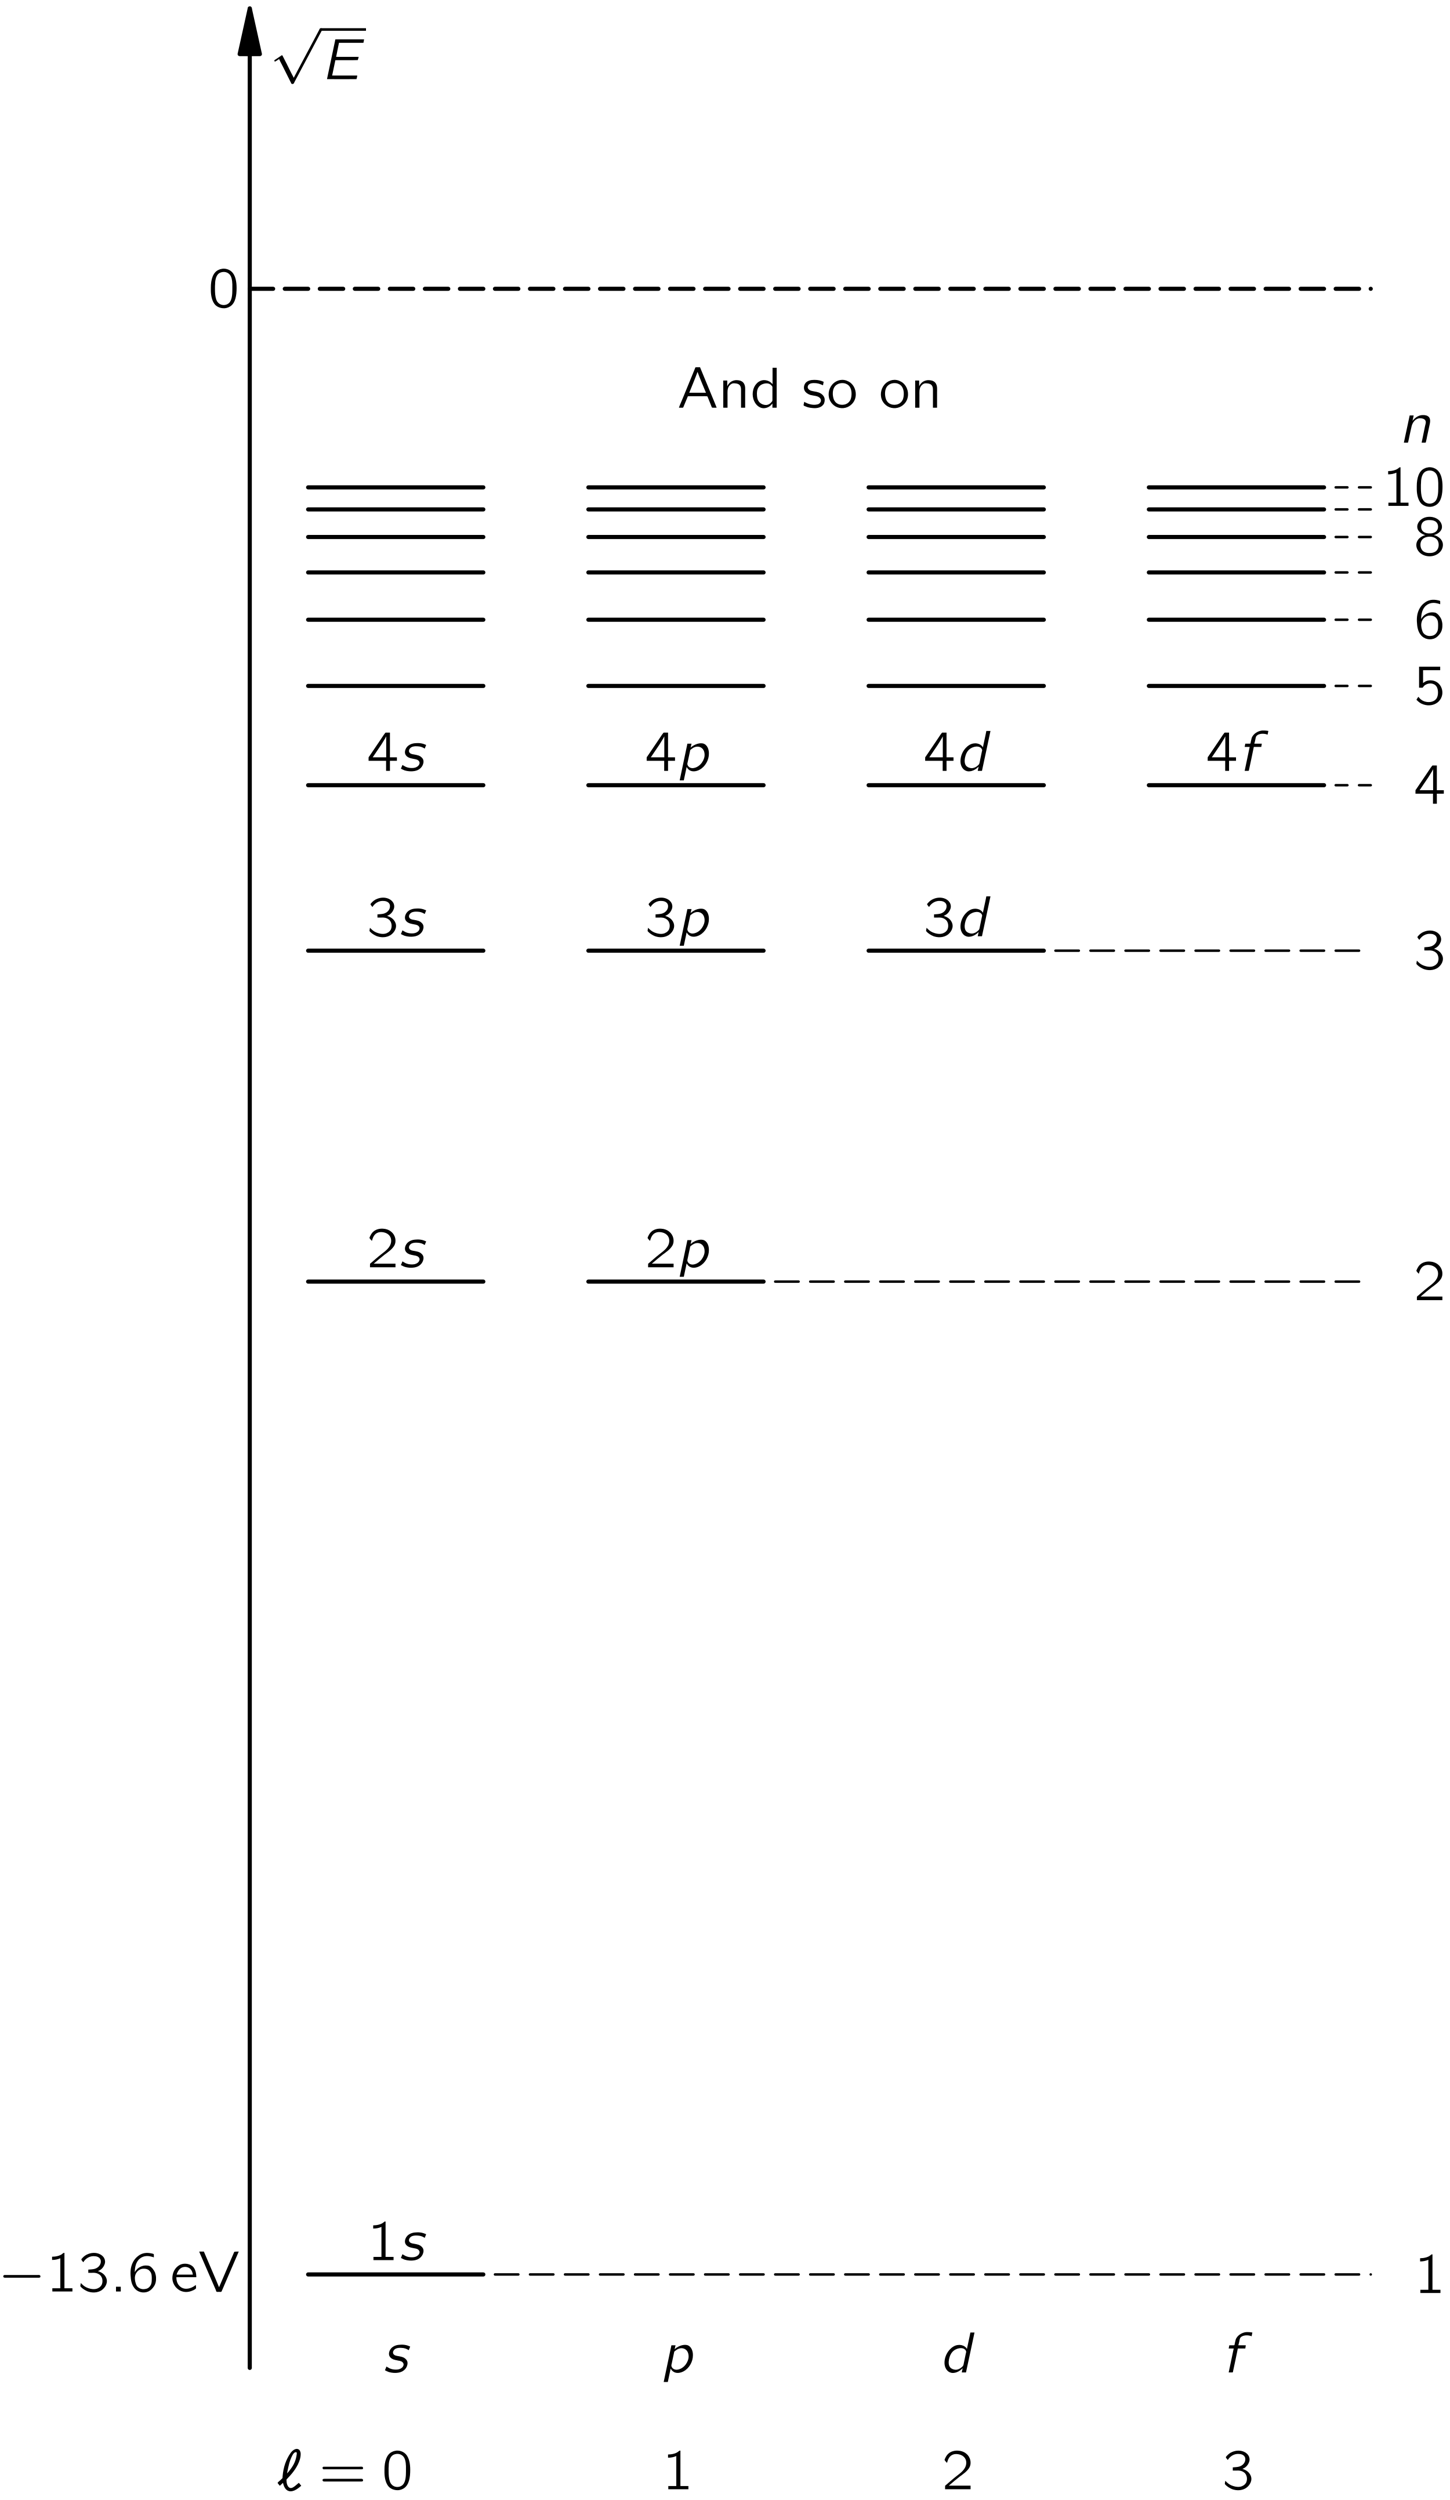 <?xml version="1.0" encoding="UTF-8"?>
<svg xmlns="http://www.w3.org/2000/svg" xmlns:xlink="http://www.w3.org/1999/xlink" width="304pt" height="524pt" viewBox="0 0 176 303" version="1.1">
<defs>
<g>
<symbol overflow="visible" id="glyph0-0">
<path style="stroke:none;" d=""/>
</symbol>
<symbol overflow="visible" id="glyph0-1">
<path style="stroke:none;" d="M 2.875 5.703 C 2.75 5.484 2.641 5.234 2.516 5.016 C 2.438 4.844 1.531 3.031 1.5 3 C 1.438 2.922 1.344 3.016 1.281 3.062 L 0.703 3.453 C 0.641 3.5 0.5 3.547 0.516 3.656 C 0.531 3.734 0.625 3.75 0.672 3.703 C 0.75 3.672 1.094 3.422 1.094 3.422 C 1.219 3.719 1.375 3.984 1.516 4.266 L 2.516 6.266 C 2.547 6.328 2.578 6.422 2.641 6.453 C 2.672 6.469 2.719 6.453 2.75 6.453 C 2.875 6.453 2.922 6.312 2.969 6.203 L 6.281 -0.031 C 6.328 -0.109 6.344 -0.188 6.297 -0.266 C 6.234 -0.328 6.125 -0.344 6.062 -0.281 C 6 -0.234 5.984 -0.156 5.953 -0.094 L 5.359 1.031 L 3.75 4.047 L 3.156 5.172 C 3.062 5.359 2.953 5.531 2.875 5.703 Z M 2.875 5.703 "/>
</symbol>
<symbol overflow="visible" id="glyph0-2">
<path style="stroke:none;" d="M 0.734 -2 C 0.594 -1.953 0.578 -1.734 0.719 -1.688 C 0.766 -1.672 0.812 -1.672 0.844 -1.672 L 4.781 -1.672 C 4.875 -1.672 5.016 -1.656 5.094 -1.719 C 5.172 -1.812 5.125 -1.969 5 -2 C 4.922 -2.016 4.828 -2 4.734 -2 L 0.859 -2 C 0.828 -2 0.781 -2 0.734 -2 Z M 0.734 -2 "/>
</symbol>
<symbol overflow="visible" id="glyph1-0">
<path style="stroke:none;" d=""/>
</symbol>
<symbol overflow="visible" id="glyph1-1">
<path style="stroke:none;" d="M 1.75 -4.828 L 0.734 0 C 1.922 0 3.156 0.016 4.312 0 C 4.359 -0.125 4.391 -0.281 4.406 -0.438 L 1.359 -0.438 L 1.75 -2.297 C 2.641 -2.312 3.609 -2.281 4.469 -2.312 C 4.516 -2.422 4.547 -2.578 4.578 -2.703 L 1.844 -2.703 C 1.953 -3.281 2.078 -3.844 2.188 -4.406 L 5.156 -4.406 L 5.234 -4.828 L 1.75 -4.828 Z M 1.75 -4.828 "/>
</symbol>
<symbol overflow="visible" id="glyph1-2">
<path style="stroke:none;" d="M 0.781 -0.578 L 0.781 0 L 1.359 0 L 1.359 -0.578 L 0.781 -0.578 Z M 0.781 -0.578 "/>
</symbol>
<symbol overflow="visible" id="glyph1-3">
<path style="stroke:none;" d="M 0.266 -0.422 L 0.266 -0.422 L 0.656 -0.781 C 0.672 -0.641 0.734 -0.484 0.781 -0.359 C 0.875 -0.156 0.984 0.016 1.156 0.125 C 1.75 0.516 2.516 -0.109 2.859 -0.422 L 2.859 -0.438 L 2.578 -0.781 C 2.516 -0.734 2.453 -0.688 2.391 -0.625 C 2.328 -0.578 2.172 -0.438 2.109 -0.391 C 1.922 -0.25 1.688 -0.062 1.438 -0.188 C 1.188 -0.328 1.078 -0.734 1.078 -1.047 C 1.078 -1.188 1.062 -1.172 1.156 -1.266 L 1.297 -1.422 C 1.875 -2.016 2.453 -2.781 2.703 -3.625 C 2.766 -3.859 2.812 -4.109 2.797 -4.359 C 2.781 -4.531 2.703 -4.75 2.562 -4.828 C 2.172 -5.062 1.734 -4.641 1.547 -4.359 C 1.031 -3.609 0.703 -2.703 0.609 -1.609 C 0.594 -1.531 0.609 -1.453 0.594 -1.375 C 0.578 -1.312 0.516 -1.281 0.469 -1.234 C 0.359 -1.125 0.266 -1.031 0.141 -0.938 C 0.125 -0.906 0 -0.812 0 -0.781 C 0 -0.75 0.047 -0.703 0.062 -0.672 L 0.266 -0.422 Z M 1.141 -1.922 C 1.156 -2 1.172 -2.078 1.188 -2.156 C 1.328 -2.828 1.438 -3.406 1.734 -4 C 1.812 -4.156 1.906 -4.344 2.062 -4.453 C 2.109 -4.484 2.203 -4.516 2.266 -4.5 C 2.328 -4.469 2.328 -4.375 2.328 -4.312 C 2.234 -3.484 1.953 -2.922 1.5 -2.344 C 1.453 -2.266 1.203 -1.969 1.141 -1.922 Z M 1.141 -1.922 "/>
</symbol>
<symbol overflow="visible" id="glyph1-4">
<path style="stroke:none;" d="M 0.453 -0.719 L 0.266 -0.266 C 0.406 -0.188 0.547 -0.125 0.703 -0.062 C 1.188 0.094 1.859 0.109 2.297 -0.094 C 2.625 -0.25 2.875 -0.516 2.969 -0.875 C 3.016 -1.016 3.016 -1.172 2.984 -1.312 C 2.938 -1.438 2.875 -1.547 2.781 -1.625 C 2.547 -1.875 2.203 -1.922 1.875 -1.984 C 1.672 -2.016 1.422 -2.047 1.297 -2.234 C 1.156 -2.453 1.312 -2.719 1.5 -2.844 C 1.672 -2.969 1.969 -3 2.234 -2.984 C 2.641 -2.969 2.844 -2.891 3.156 -2.703 L 3.328 -3.141 C 2.953 -3.312 2.594 -3.406 2.062 -3.359 C 1.672 -3.344 1.344 -3.219 1.094 -3 C 0.812 -2.734 0.625 -2.25 0.859 -1.906 C 1.094 -1.562 1.516 -1.516 1.891 -1.438 C 2.094 -1.406 2.344 -1.359 2.469 -1.156 C 2.625 -0.938 2.453 -0.641 2.25 -0.516 C 2.078 -0.391 1.859 -0.344 1.594 -0.344 C 1.328 -0.344 1.062 -0.391 0.828 -0.5 C 0.688 -0.562 0.453 -0.719 0.453 -0.719 Z M 0.453 -0.719 "/>
</symbol>
<symbol overflow="visible" id="glyph1-5">
<path style="stroke:none;" d="M 1.672 -2.812 L 1.781 -3.297 L 1.281 -3.297 L 0.344 1.156 L 0.844 1.156 L 1.188 -0.469 C 1.266 -0.344 1.344 -0.234 1.438 -0.156 C 1.812 0.172 2.375 0.078 2.766 -0.141 C 3.453 -0.516 3.891 -1.312 3.891 -2.078 C 3.906 -2.578 3.703 -3.203 3.156 -3.328 C 2.578 -3.438 1.938 -3.078 1.672 -2.812 Z M 2.906 -2.844 C 3.297 -2.641 3.406 -2.172 3.359 -1.766 C 3.25 -1.062 2.656 -0.375 1.922 -0.328 C 1.672 -0.328 1.438 -0.438 1.328 -0.656 C 1.297 -0.703 1.281 -0.766 1.281 -0.812 C 1.266 -0.891 1.297 -0.969 1.312 -1.047 C 1.359 -1.297 1.609 -2.453 1.625 -2.516 C 1.672 -2.578 1.75 -2.641 1.812 -2.672 C 2.094 -2.906 2.516 -3.047 2.906 -2.844 Z M 2.906 -2.844 "/>
</symbol>
<symbol overflow="visible" id="glyph1-6">
<path style="stroke:none;" d="M 3.766 -4.844 L 3.656 -4.297 L 3.344 -2.844 L 3.344 -2.844 C 3.297 -2.969 3.172 -3.078 3.062 -3.156 C 2.828 -3.312 2.516 -3.375 2.234 -3.328 C 1.828 -3.281 1.484 -3.016 1.266 -2.781 C 0.844 -2.328 0.609 -1.719 0.625 -1.109 C 0.641 -0.578 0.938 0 1.578 0.062 C 2.125 0.078 2.547 -0.234 2.828 -0.516 L 2.719 0 L 3.094 0 C 3.141 0 3.219 0.016 3.234 -0.016 C 3.25 -0.062 3.266 -0.109 3.266 -0.156 C 3.297 -0.25 4.25 -4.781 4.266 -4.844 L 3.766 -4.844 Z M 3.156 -2.734 C 3.188 -2.688 3.234 -2.625 3.25 -2.547 C 3.266 -2.484 3.234 -2.391 3.219 -2.328 C 3.172 -2.125 2.938 -0.984 2.938 -0.969 C 2.906 -0.812 2.844 -0.75 2.719 -0.641 C 2.531 -0.469 2.312 -0.359 2.062 -0.328 C 1.766 -0.312 1.516 -0.422 1.359 -0.562 C 1.094 -0.828 1.109 -1.25 1.172 -1.594 C 1.25 -1.969 1.406 -2.359 1.703 -2.609 C 1.828 -2.719 1.969 -2.797 2.125 -2.859 C 2.484 -2.984 2.906 -3.016 3.156 -2.734 Z M 2.828 -0.516 C 2.828 -0.516 2.844 -0.516 2.844 -0.516 C 2.844 -0.516 2.828 -0.5 2.828 -0.516 Z M 2.828 -0.516 "/>
</symbol>
<symbol overflow="visible" id="glyph1-7">
<path style="stroke:none;" d="M 0.906 -3.297 L 0.828 -2.906 L 1.438 -2.906 L 0.828 0 L 1.188 0 C 1.266 0 1.344 0.016 1.344 -0.078 C 1.359 -0.125 1.938 -2.859 1.938 -2.906 L 2.844 -2.906 L 2.906 -3.297 L 2 -3.297 C 2.062 -3.484 2.094 -3.688 2.141 -3.891 C 2.156 -3.984 2.172 -4.078 2.219 -4.172 C 2.391 -4.469 2.906 -4.562 3.359 -4.469 C 3.438 -4.453 3.531 -4.422 3.609 -4.391 L 3.703 -4.844 C 3.438 -4.891 3.156 -4.906 2.906 -4.891 C 2.359 -4.812 1.875 -4.469 1.688 -4.016 C 1.641 -3.875 1.578 -3.531 1.547 -3.406 C 1.547 -3.344 1.531 -3.297 1.453 -3.297 L 0.906 -3.297 Z M 0.906 -3.297 "/>
</symbol>
<symbol overflow="visible" id="glyph1-8">
<path style="stroke:none;" d="M 1.625 -2.625 L 1.625 -2.625 C 1.672 -2.844 1.719 -3.062 1.766 -3.297 L 1.281 -3.297 L 0.578 0 L 0.938 0 C 1.016 0 1.094 0.016 1.094 -0.062 C 1.109 -0.125 1.219 -0.578 1.25 -0.781 C 1.297 -1 1.484 -1.875 1.531 -2.047 C 1.609 -2.312 1.75 -2.562 1.953 -2.734 C 2.094 -2.844 2.266 -2.938 2.438 -2.953 C 2.766 -2.969 3.062 -2.906 3.188 -2.688 C 3.297 -2.484 3.203 -2.25 3.156 -2.047 L 2.734 0 L 3.094 0 C 3.172 0 3.25 0.016 3.25 -0.078 C 3.297 -0.219 3.391 -0.734 3.391 -0.734 L 3.703 -2.188 C 3.766 -2.453 3.812 -2.766 3.672 -3.031 C 3.484 -3.328 3.078 -3.375 2.672 -3.328 C 2.391 -3.281 2.125 -3.141 1.922 -2.953 C 1.812 -2.859 1.703 -2.75 1.625 -2.625 Z M 1.625 -2.625 "/>
</symbol>
<symbol overflow="visible" id="glyph2-0">
<path style="stroke:none;" d=""/>
</symbol>
<symbol overflow="visible" id="glyph2-1">
<path style="stroke:none;" d="M 1.828 -4.688 C 1.672 -4.656 1.5 -4.641 1.359 -4.562 C 0.625 -4.281 0.375 -3.344 0.375 -2.406 C 0.375 -2.266 0.375 -2.125 0.375 -1.969 C 0.391 -1.328 0.547 -0.688 0.906 -0.297 C 1.219 0.016 1.672 0.141 2.094 0.109 C 2.359 0.078 2.578 -0.016 2.766 -0.141 C 3.359 -0.562 3.5 -1.422 3.5 -2.359 C 3.5 -3.125 3.359 -3.812 2.984 -4.234 C 2.703 -4.547 2.266 -4.719 1.828 -4.688 Z M 2.422 -4.172 C 2.5 -4.125 2.562 -4.078 2.625 -4.016 C 2.891 -3.766 2.969 -3.266 2.984 -2.797 C 2.984 -2.703 2.984 -2.609 2.984 -2.516 L 2.984 -2.156 C 2.984 -1.562 2.938 -0.984 2.672 -0.625 C 2.328 -0.172 1.578 -0.156 1.219 -0.609 C 1.125 -0.703 1.078 -0.828 1.031 -0.938 C 0.906 -1.297 0.875 -1.734 0.875 -2.188 L 0.875 -2.547 C 0.875 -2.641 0.891 -2.719 0.891 -2.812 C 0.891 -3.359 1.031 -3.906 1.391 -4.141 C 1.672 -4.312 2.094 -4.359 2.422 -4.172 Z M 2.422 -4.172 "/>
</symbol>
<symbol overflow="visible" id="glyph2-2">
<path style="stroke:none;" d="M 0.781 -4.219 L 0.781 -3.828 C 1.125 -3.828 1.469 -3.891 1.781 -4.031 L 1.781 -0.391 L 0.812 -0.391 L 0.812 0 L 3.25 0 L 3.25 -0.391 L 2.281 -0.391 L 2.281 -4.688 C 2.25 -4.688 2.188 -4.688 2.156 -4.672 C 2.109 -4.656 2.062 -4.594 2.016 -4.562 C 1.734 -4.328 1.219 -4.219 0.781 -4.219 Z M 0.781 -4.219 "/>
</symbol>
<symbol overflow="visible" id="glyph2-3">
<path style="stroke:none;" d="M 0.688 -3.547 L 0.688 -3.547 C 0.969 -4.031 1.516 -4.344 2.078 -4.281 C 2.484 -4.266 2.875 -4.031 2.812 -3.547 C 2.766 -3.156 2.453 -2.859 2.078 -2.75 C 1.875 -2.688 1.516 -2.672 1.297 -2.656 L 1.297 -2.266 L 1.75 -2.266 C 1.844 -2.266 1.938 -2.281 2.047 -2.266 C 2.297 -2.25 2.547 -2.156 2.734 -1.984 C 3.047 -1.688 3.094 -1.156 2.906 -0.781 C 2.812 -0.641 2.703 -0.516 2.547 -0.438 C 2.188 -0.219 1.734 -0.266 1.344 -0.391 C 1.078 -0.469 0.828 -0.609 0.625 -0.797 C 0.531 -0.875 0.469 -0.953 0.391 -1.031 C 0.375 -0.953 0.359 -0.859 0.344 -0.781 C 0.328 -0.672 0.312 -0.641 0.391 -0.562 L 0.516 -0.438 C 0.719 -0.266 0.953 -0.125 1.203 -0.016 C 1.75 0.188 2.391 0.172 2.891 -0.141 C 3.375 -0.469 3.734 -1.094 3.453 -1.688 C 3.266 -2.094 2.922 -2.328 2.469 -2.469 C 2.734 -2.594 2.922 -2.703 3.094 -2.953 C 3.234 -3.156 3.391 -3.469 3.312 -3.797 C 3.25 -4.141 2.969 -4.406 2.656 -4.547 C 2.203 -4.75 1.656 -4.719 1.203 -4.516 C 0.969 -4.422 0.766 -4.266 0.594 -4.078 C 0.562 -4.062 0.453 -3.922 0.453 -3.875 C 0.453 -3.844 0.625 -3.609 0.688 -3.547 Z M 0.688 -3.547 "/>
</symbol>
<symbol overflow="visible" id="glyph2-4">
<path style="stroke:none;" d="M 0.906 -2.328 L 0.906 -2.328 C 0.906 -2.922 1.031 -3.609 1.531 -4 C 1.859 -4.266 2.328 -4.391 2.906 -4.234 C 3.016 -4.219 3.109 -4.172 3.219 -4.141 L 3.219 -4.422 C 3.219 -4.453 3.219 -4.516 3.203 -4.531 C 3.156 -4.594 2.734 -4.656 2.734 -4.656 C 2.109 -4.75 1.641 -4.578 1.281 -4.281 C 0.828 -3.938 0.547 -3.406 0.438 -2.844 C 0.391 -2.578 0.375 -2.297 0.391 -2.016 C 0.422 -1.375 0.516 -0.859 0.844 -0.438 C 1.234 0.094 1.984 0.266 2.578 -0.016 C 2.844 -0.141 3.062 -0.375 3.219 -0.609 C 3.453 -0.938 3.5 -1.328 3.484 -1.719 C 3.469 -1.922 3.422 -2.125 3.359 -2.312 C 3.219 -2.609 2.969 -2.953 2.688 -3.094 C 2.547 -3.141 2.406 -3.156 2.25 -3.156 C 1.875 -3.156 1.516 -3 1.219 -2.75 C 1.125 -2.656 0.953 -2.453 0.906 -2.328 Z M 1.984 -2.766 C 2.219 -2.766 2.453 -2.734 2.641 -2.562 C 2.703 -2.516 2.734 -2.453 2.781 -2.406 C 2.969 -2.156 2.969 -1.844 2.969 -1.547 C 2.969 -1.078 2.922 -0.797 2.656 -0.531 C 2.453 -0.328 2.188 -0.281 1.906 -0.281 C 1.609 -0.297 1.328 -0.438 1.156 -0.672 C 1.062 -0.828 1.016 -1 0.969 -1.172 C 0.922 -1.406 0.891 -1.656 0.938 -1.875 C 1.031 -2.375 1.469 -2.781 1.984 -2.766 Z M 1.984 -2.766 "/>
</symbol>
<symbol overflow="visible" id="glyph2-5">
<path style="stroke:none;" d="M 3.141 -0.797 C 3.094 -0.766 3.047 -0.719 3 -0.688 C 2.594 -0.391 1.875 -0.141 1.328 -0.531 C 0.984 -0.781 0.781 -1.156 0.781 -1.734 L 3.203 -1.734 C 3.203 -2.25 3.078 -2.734 2.781 -3.031 C 2.438 -3.344 1.906 -3.438 1.469 -3.328 C 1.281 -3.281 1.109 -3.188 0.953 -3.062 C 0.516 -2.719 0.297 -2.172 0.297 -1.609 C 0.312 -0.828 0.891 -0.109 1.672 0.031 C 2.062 0.109 2.484 0.016 2.844 -0.156 C 2.906 -0.188 3.141 -0.312 3.156 -0.375 C 3.188 -0.406 3.156 -0.703 3.141 -0.797 Z M 2.781 -2.047 L 0.812 -2.047 C 0.906 -2.359 1.062 -2.656 1.344 -2.844 C 1.688 -3.062 2.203 -3.031 2.5 -2.719 C 2.672 -2.531 2.75 -2.297 2.781 -2.047 Z M 2.781 -2.047 "/>
</symbol>
<symbol overflow="visible" id="glyph2-6">
<path style="stroke:none;" d="M 0.109 -4.844 C 0.156 -4.703 0.219 -4.562 0.281 -4.422 L 2.094 -0.25 L 2.172 -0.047 C 2.188 -0.016 2.188 0.016 2.219 0.031 C 2.266 0.062 2.328 0.047 2.375 0.047 L 2.625 0.047 C 2.672 0.047 2.719 0.062 2.766 0.047 C 2.797 0.047 2.812 0 2.828 -0.031 C 2.859 -0.094 2.891 -0.172 2.922 -0.234 C 3.047 -0.531 4.875 -4.781 4.906 -4.844 C 4.719 -4.844 4.531 -4.844 4.391 -4.828 L 4.328 -4.734 L 2.516 -0.516 L 2.031 -1.672 L 0.672 -4.844 L 0.109 -4.844 Z M 0.109 -4.844 "/>
</symbol>
<symbol overflow="visible" id="glyph2-7">
<path style="stroke:none;" d="M 0.438 -2.672 C 0.375 -2.578 0.438 -2.453 0.531 -2.422 C 0.578 -2.406 0.625 -2.422 0.672 -2.422 L 5.125 -2.422 C 5.188 -2.422 5.234 -2.422 5.297 -2.453 C 5.375 -2.547 5.328 -2.719 5.203 -2.734 C 5.094 -2.75 4.984 -2.734 4.891 -2.734 L 0.672 -2.734 C 0.562 -2.734 0.5 -2.75 0.438 -2.672 Z M 0.438 -1.188 C 0.375 -1.094 0.438 -0.969 0.531 -0.953 C 0.578 -0.938 0.625 -0.938 0.672 -0.938 L 5.125 -0.938 C 5.188 -0.938 5.234 -0.938 5.297 -0.984 C 5.375 -1.078 5.328 -1.234 5.203 -1.266 C 5.094 -1.281 4.984 -1.266 4.891 -1.266 L 0.656 -1.266 C 0.562 -1.266 0.484 -1.266 0.438 -1.188 Z M 0.438 -1.188 "/>
</symbol>
<symbol overflow="visible" id="glyph2-8">
<path style="stroke:none;" d="M 0.625 -3.203 C 0.734 -3.609 0.906 -4.047 1.344 -4.203 C 1.5 -4.266 1.672 -4.281 1.859 -4.266 C 2.219 -4.234 2.578 -4.094 2.797 -3.781 C 2.938 -3.578 2.984 -3.328 2.953 -3.078 C 2.875 -2.406 2.281 -1.984 1.797 -1.609 C 1.406 -1.312 0.594 -0.594 0.594 -0.594 L 0.453 -0.484 C 0.391 -0.406 0.391 -0.422 0.391 -0.266 L 0.391 0 L 3.484 0 L 3.484 -0.438 L 0.844 -0.438 C 1.109 -0.672 1.906 -1.344 2.141 -1.516 C 2.578 -1.844 3.062 -2.156 3.344 -2.641 C 3.641 -3.203 3.453 -3.922 2.969 -4.312 C 2.438 -4.766 1.469 -4.828 0.875 -4.391 C 0.656 -4.234 0.5 -3.984 0.391 -3.734 C 0.375 -3.672 0.328 -3.609 0.328 -3.547 C 0.344 -3.516 0.391 -3.484 0.406 -3.438 C 0.469 -3.359 0.547 -3.266 0.625 -3.203 Z M 0.625 -3.203 "/>
</symbol>
<symbol overflow="visible" id="glyph2-9">
<path style="stroke:none;" d="M 0.219 -1.219 L 2.344 -1.219 L 2.344 0 L 2.812 0 L 2.812 -1.219 L 3.656 -1.219 L 3.656 -1.641 L 2.812 -1.641 L 2.812 -4.641 L 2.422 -4.641 C 2.375 -4.641 2.297 -4.656 2.266 -4.625 C 2.203 -4.578 2.109 -4.406 2.078 -4.391 L 1.672 -3.781 C 1.516 -3.547 0.375 -1.875 0.297 -1.75 C 0.219 -1.672 0.219 -1.641 0.219 -1.5 L 0.219 -1.219 Z M 2.359 -4.188 L 2.359 -1.641 L 0.719 -1.641 L 1.766 -3.188 C 1.953 -3.516 2.188 -3.828 2.359 -4.188 Z M 2.359 -4.188 "/>
</symbol>
<symbol overflow="visible" id="glyph2-10">
<path style="stroke:none;" d="M 0.656 -4.578 L 0.656 -2.031 L 0.953 -2.031 C 1 -2.031 1.047 -2.016 1.094 -2.047 C 1.125 -2.062 1.156 -2.109 1.172 -2.141 C 1.219 -2.203 1.266 -2.266 1.328 -2.312 C 1.625 -2.547 2.094 -2.625 2.453 -2.453 C 2.844 -2.281 2.953 -1.828 2.953 -1.438 C 2.953 -1.188 2.906 -0.938 2.781 -0.734 C 2.5 -0.312 1.922 -0.219 1.453 -0.328 C 1.062 -0.422 0.781 -0.641 0.578 -0.922 L 0.562 -0.922 C 0.547 -0.891 0.344 -0.609 0.344 -0.578 C 0.344 -0.547 0.375 -0.531 0.391 -0.516 C 0.625 -0.281 0.844 -0.109 1.188 0 C 1.828 0.219 2.578 0.109 3.062 -0.391 C 3.281 -0.625 3.422 -0.906 3.469 -1.219 C 3.594 -2.094 2.953 -3.016 1.875 -2.922 C 1.562 -2.891 1.359 -2.766 1.141 -2.594 L 1.141 -4.156 L 3.219 -4.156 L 3.219 -4.578 L 0.656 -4.578 Z M 0.656 -4.578 "/>
</symbol>
<symbol overflow="visible" id="glyph2-11">
<path style="stroke:none;" d="M 1.422 -2.469 L 1.422 -2.469 C 0.953 -2.344 0.516 -2.031 0.375 -1.594 C 0.219 -1.141 0.406 -0.656 0.734 -0.344 C 1.078 -0.016 1.547 0.125 2 0.109 C 2.625 0.094 3.281 -0.281 3.484 -0.891 C 3.547 -1.094 3.578 -1.312 3.516 -1.547 C 3.375 -2.031 2.938 -2.344 2.453 -2.469 C 2.516 -2.5 2.594 -2.516 2.656 -2.531 C 2.922 -2.641 3.172 -2.812 3.312 -3.047 C 3.594 -3.484 3.359 -4.047 2.984 -4.344 C 2.578 -4.656 2.016 -4.75 1.516 -4.641 C 1.094 -4.547 0.688 -4.266 0.516 -3.859 C 0.453 -3.734 0.422 -3.562 0.438 -3.406 C 0.469 -3.031 0.75 -2.766 1.078 -2.594 C 1.172 -2.547 1.297 -2.484 1.422 -2.469 Z M 2.094 -4.281 C 2.328 -4.266 2.594 -4.203 2.766 -4.016 C 3.031 -3.734 3.031 -3.219 2.75 -2.938 C 2.578 -2.766 2.328 -2.688 2.109 -2.672 C 1.766 -2.641 1.359 -2.688 1.109 -2.938 C 0.828 -3.219 0.844 -3.781 1.141 -4.062 C 1.375 -4.266 1.719 -4.312 2.094 -4.281 Z M 1.812 -2.266 C 2.188 -2.297 2.609 -2.203 2.859 -1.891 C 3.109 -1.547 3.109 -0.922 2.781 -0.578 C 2.609 -0.406 2.359 -0.312 2.109 -0.297 C 1.75 -0.266 1.344 -0.312 1.078 -0.578 C 0.766 -0.906 0.703 -1.594 1.078 -1.969 C 1.266 -2.156 1.547 -2.25 1.812 -2.266 Z M 1.812 -2.266 "/>
</symbol>
<symbol overflow="visible" id="glyph2-12">
<path style="stroke:none;" d="M 0.219 0 L 0.578 0 C 0.625 0 0.688 0.016 0.719 -0.016 C 0.75 -0.031 0.75 -0.062 0.766 -0.094 C 0.875 -0.344 1.219 -1.203 1.266 -1.297 C 1.281 -1.359 1.297 -1.391 1.375 -1.391 L 3.047 -1.391 C 3.234 -1.391 3.422 -1.406 3.609 -1.391 C 3.688 -1.391 3.703 -1.297 3.734 -1.234 C 3.812 -1.031 4.188 -0.125 4.203 -0.062 C 4.234 0.016 4.297 0 4.406 0 L 4.797 0 C 4.625 -0.453 4.438 -0.891 4.25 -1.344 L 2.812 -4.828 C 2.797 -4.859 2.797 -4.906 2.766 -4.906 C 2.719 -4.906 2.672 -4.906 2.625 -4.906 L 2.375 -4.906 C 2.328 -4.906 2.266 -4.922 2.234 -4.891 C 2.203 -4.875 2.188 -4.844 2.188 -4.812 L 0.766 -1.344 L 0.406 -0.484 C 0.344 -0.328 0.266 -0.172 0.219 0 Z M 2.484 -4.328 C 2.797 -3.469 3.156 -2.641 3.5 -1.812 L 1.469 -1.812 C 1.797 -2.641 2.156 -3.469 2.469 -4.328 L 2.484 -4.328 Z M 2.484 -4.328 "/>
</symbol>
<symbol overflow="visible" id="glyph2-13">
<path style="stroke:none;" d="M 1.078 -2.625 L 1.062 -2.625 L 1.062 -3.297 L 0.578 -3.297 L 0.578 0 L 1.094 0 L 1.094 -1.531 C 1.094 -1.875 1.062 -2.203 1.219 -2.516 C 1.297 -2.672 1.422 -2.812 1.609 -2.906 C 1.734 -2.969 1.875 -2.969 2.016 -2.953 C 2.25 -2.938 2.484 -2.875 2.609 -2.688 C 2.719 -2.531 2.734 -2.344 2.734 -2.156 L 2.734 0 L 3.234 0 L 3.234 -1.875 C 3.234 -2.219 3.281 -2.609 3.094 -2.922 C 2.953 -3.172 2.688 -3.297 2.406 -3.328 C 2.078 -3.375 1.766 -3.312 1.484 -3.125 C 1.328 -3.016 1.141 -2.797 1.078 -2.625 Z M 1.078 -2.625 "/>
</symbol>
<symbol overflow="visible" id="glyph2-14">
<path style="stroke:none;" d="M 2.734 -4.844 L 2.734 -2.844 L 2.734 -2.844 C 2.703 -2.906 2.656 -2.938 2.609 -2.984 C 2.328 -3.281 1.734 -3.469 1.25 -3.25 C 1.078 -3.172 0.938 -3.078 0.812 -2.938 C 0.281 -2.391 0.188 -1.484 0.5 -0.812 C 0.688 -0.375 1.094 0.031 1.594 0.062 C 1.984 0.078 2.312 -0.094 2.516 -0.281 C 2.594 -0.359 2.656 -0.438 2.719 -0.516 L 2.719 0 L 3.234 0 L 3.234 -4.844 L 2.734 -4.844 Z M 1.938 -2.953 C 2.172 -2.969 2.406 -2.906 2.578 -2.719 C 2.625 -2.688 2.672 -2.625 2.703 -2.562 C 2.734 -2.5 2.719 -2.422 2.719 -2.344 L 2.719 -0.969 C 2.719 -0.797 2.703 -0.797 2.594 -0.672 C 2.453 -0.484 2.25 -0.359 2 -0.328 C 1.641 -0.312 1.25 -0.469 1.047 -0.781 C 0.906 -0.984 0.859 -1.234 0.844 -1.484 C 0.812 -1.812 0.844 -2.188 1.031 -2.469 C 1.234 -2.781 1.578 -2.922 1.938 -2.953 Z M 1.938 -2.953 "/>
</symbol>
<symbol overflow="visible" id="glyph2-15">
<path style="stroke:none;" d="M 0.297 -0.719 C 0.281 -0.625 0.266 -0.516 0.234 -0.406 C 0.234 -0.375 0.203 -0.312 0.234 -0.281 C 0.25 -0.234 0.328 -0.203 0.375 -0.188 C 0.688 -0.047 0.953 0.016 1.359 0.047 C 1.859 0.094 2.453 -0.016 2.703 -0.516 C 2.75 -0.641 2.781 -0.781 2.781 -0.922 C 2.781 -1.016 2.781 -1.109 2.75 -1.188 C 2.641 -1.516 2.359 -1.734 2.062 -1.844 C 1.891 -1.906 1.719 -1.938 1.547 -1.969 C 1.297 -2.016 0.984 -2.047 0.812 -2.266 C 0.672 -2.422 0.703 -2.641 0.844 -2.797 C 1.016 -2.969 1.281 -3 1.609 -2.984 C 1.906 -2.969 2.156 -2.906 2.391 -2.797 C 2.453 -2.781 2.516 -2.734 2.578 -2.719 L 2.656 -3.141 C 2.312 -3.297 2 -3.375 1.516 -3.375 C 1.094 -3.375 0.734 -3.281 0.5 -3.047 C 0.266 -2.797 0.188 -2.391 0.344 -2.078 C 0.484 -1.812 0.766 -1.641 1.047 -1.547 C 1.453 -1.438 1.984 -1.453 2.219 -1.156 C 2.375 -0.984 2.359 -0.719 2.188 -0.562 C 2.109 -0.469 1.984 -0.406 1.859 -0.391 C 1.328 -0.266 0.75 -0.469 0.422 -0.641 C 0.375 -0.672 0.328 -0.703 0.297 -0.719 Z M 0.297 -0.719 "/>
</symbol>
<symbol overflow="visible" id="glyph2-16">
<path style="stroke:none;" d="M 0.703 -2.781 C 0.25 -2.234 0.141 -1.422 0.5 -0.781 C 0.781 -0.281 1.359 0.125 2.109 0.047 C 2.75 -0.016 3.281 -0.484 3.469 -1 C 3.734 -1.703 3.531 -2.531 2.953 -3.016 C 2.797 -3.141 2.625 -3.219 2.438 -3.297 C 1.719 -3.531 1.062 -3.219 0.703 -2.781 Z M 2.25 -2.953 C 2.359 -2.922 2.453 -2.875 2.547 -2.828 C 2.984 -2.578 3.094 -2.016 3.062 -1.547 C 3.047 -1.219 2.969 -0.906 2.734 -0.672 C 2.344 -0.25 1.531 -0.234 1.125 -0.672 C 0.906 -0.906 0.828 -1.219 0.797 -1.547 C 0.766 -2 0.859 -2.391 1.094 -2.641 C 1.359 -2.922 1.781 -3.047 2.25 -2.953 Z M 2.25 -2.953 "/>
</symbol>
</g>
<clipPath id="clip1">
  <path d="M -218 667 L 394 667 L 394 -125 L -218 -125 L -218 667 Z M -218 667 "/>
</clipPath>
<clipPath id="clip2">
  <path d="M 27.68 288.801 L 167.68 288.801 L 167.68 -0.199 L 27.68 -0.199 L 27.68 288.801 Z M 27.68 288.801 "/>
</clipPath>
<clipPath id="clip3">
  <path d="M -218 667 L 394 667 L 394 -125 L -218 -125 L -218 667 Z M -218 667 "/>
</clipPath>
</defs>
<g id="surface0">
<g clip-path="url(#clip1)" clip-rule="nonzero">
<g clip-path="url(#clip2)" clip-rule="nonzero">
<path style="fill:none;stroke-width:5;stroke-linecap:round;stroke-linejoin:round;stroke:rgb(0%,0%,0%);stroke-opacity:1;stroke-miterlimit:10;" d="M 26.364 16.614 L 26.364 2879.582 " transform="matrix(0.1,0,0,-0.1,27.68,288.802)"/>
<path style=" stroke:none;fill-rule:nonzero;fill:rgb(0%,0%,0%);fill-opacity:1;" d="M 31.543 6.379 L 30.316 0.844 L 29.09 6.379 "/>
<path style="fill:none;stroke-width:5;stroke-linecap:round;stroke-linejoin:round;stroke:rgb(0%,0%,0%);stroke-opacity:1;stroke-miterlimit:10;" d="M 38.63 2824.231 L 26.364 2879.582 L 14.098 2824.231 L 38.63 2824.231 Z M 38.63 2824.231 " transform="matrix(0.1,0,0,-0.1,27.68,288.802)"/>
<path style="fill:none;stroke-width:5;stroke-linecap:round;stroke-linejoin:round;stroke:rgb(0%,0%,0%);stroke-opacity:1;stroke-dasharray:28.346,14.173;stroke-miterlimit:10;" d="M 26.364 2539.426 L 1386.989 2539.426 " transform="matrix(0.1,0,0,-0.1,27.68,288.802)"/>
<path style="fill:none;stroke-width:5;stroke-linecap:round;stroke-linejoin:round;stroke:rgb(0%,0%,0%);stroke-opacity:1;stroke-miterlimit:10;" d="M 97.223 130.012 L 309.841 130.012 " transform="matrix(0.1,0,0,-0.1,27.68,288.802)"/>
<path style="fill:none;stroke-width:5;stroke-linecap:round;stroke-linejoin:round;stroke:rgb(0%,0%,0%);stroke-opacity:1;stroke-miterlimit:10;" d="M 97.223 1334.739 L 309.841 1334.739 " transform="matrix(0.1,0,0,-0.1,27.68,288.802)"/>
<path style="fill:none;stroke-width:5;stroke-linecap:round;stroke-linejoin:round;stroke:rgb(0%,0%,0%);stroke-opacity:1;stroke-miterlimit:10;" d="M 97.223 1736.301 L 309.841 1736.301 " transform="matrix(0.1,0,0,-0.1,27.68,288.802)"/>
<path style="fill:none;stroke-width:5;stroke-linecap:round;stroke-linejoin:round;stroke:rgb(0%,0%,0%);stroke-opacity:1;stroke-miterlimit:10;" d="M 97.223 1937.082 L 309.841 1937.082 " transform="matrix(0.1,0,0,-0.1,27.68,288.802)"/>
<path style="fill:none;stroke-width:5;stroke-linecap:round;stroke-linejoin:round;stroke:rgb(0%,0%,0%);stroke-opacity:1;stroke-miterlimit:10;" d="M 97.223 2057.551 L 309.841 2057.551 " transform="matrix(0.1,0,0,-0.1,27.68,288.802)"/>
<path style="fill:none;stroke-width:5;stroke-linecap:round;stroke-linejoin:round;stroke:rgb(0%,0%,0%);stroke-opacity:1;stroke-miterlimit:10;" d="M 97.223 2137.864 L 309.841 2137.864 " transform="matrix(0.1,0,0,-0.1,27.68,288.802)"/>
<path style="fill:none;stroke-width:5;stroke-linecap:round;stroke-linejoin:round;stroke:rgb(0%,0%,0%);stroke-opacity:1;stroke-miterlimit:10;" d="M 97.223 2195.247 L 309.841 2195.247 " transform="matrix(0.1,0,0,-0.1,27.68,288.802)"/>
<path style="fill:none;stroke-width:5;stroke-linecap:round;stroke-linejoin:round;stroke:rgb(0%,0%,0%);stroke-opacity:1;stroke-miterlimit:10;" d="M 97.223 2238.254 L 309.841 2238.254 " transform="matrix(0.1,0,0,-0.1,27.68,288.802)"/>
<path style="fill:none;stroke-width:5;stroke-linecap:round;stroke-linejoin:round;stroke:rgb(0%,0%,0%);stroke-opacity:1;stroke-miterlimit:10;" d="M 97.223 2271.731 L 309.841 2271.731 " transform="matrix(0.1,0,0,-0.1,27.68,288.802)"/>
<path style="fill:none;stroke-width:5;stroke-linecap:round;stroke-linejoin:round;stroke:rgb(0%,0%,0%);stroke-opacity:1;stroke-miterlimit:10;" d="M 97.223 2298.489 L 309.841 2298.489 " transform="matrix(0.1,0,0,-0.1,27.68,288.802)"/>
<path style="fill:none;stroke-width:5;stroke-linecap:round;stroke-linejoin:round;stroke:rgb(0%,0%,0%);stroke-opacity:1;stroke-miterlimit:10;" d="M 437.38 1334.739 L 649.997 1334.739 " transform="matrix(0.1,0,0,-0.1,27.68,288.802)"/>
<path style="fill:none;stroke-width:5;stroke-linecap:round;stroke-linejoin:round;stroke:rgb(0%,0%,0%);stroke-opacity:1;stroke-miterlimit:10;" d="M 437.38 1736.301 L 649.997 1736.301 " transform="matrix(0.1,0,0,-0.1,27.68,288.802)"/>
<path style="fill:none;stroke-width:5;stroke-linecap:round;stroke-linejoin:round;stroke:rgb(0%,0%,0%);stroke-opacity:1;stroke-miterlimit:10;" d="M 437.38 1937.082 L 649.997 1937.082 " transform="matrix(0.1,0,0,-0.1,27.68,288.802)"/>
<path style="fill:none;stroke-width:5;stroke-linecap:round;stroke-linejoin:round;stroke:rgb(0%,0%,0%);stroke-opacity:1;stroke-miterlimit:10;" d="M 437.38 2057.551 L 649.997 2057.551 " transform="matrix(0.1,0,0,-0.1,27.68,288.802)"/>
<path style="fill:none;stroke-width:5;stroke-linecap:round;stroke-linejoin:round;stroke:rgb(0%,0%,0%);stroke-opacity:1;stroke-miterlimit:10;" d="M 437.38 2137.864 L 649.997 2137.864 " transform="matrix(0.1,0,0,-0.1,27.68,288.802)"/>
<path style="fill:none;stroke-width:5;stroke-linecap:round;stroke-linejoin:round;stroke:rgb(0%,0%,0%);stroke-opacity:1;stroke-miterlimit:10;" d="M 437.38 2195.247 L 649.997 2195.247 " transform="matrix(0.1,0,0,-0.1,27.68,288.802)"/>
<path style="fill:none;stroke-width:5;stroke-linecap:round;stroke-linejoin:round;stroke:rgb(0%,0%,0%);stroke-opacity:1;stroke-miterlimit:10;" d="M 437.38 2238.254 L 649.997 2238.254 " transform="matrix(0.1,0,0,-0.1,27.68,288.802)"/>
<path style="fill:none;stroke-width:5;stroke-linecap:round;stroke-linejoin:round;stroke:rgb(0%,0%,0%);stroke-opacity:1;stroke-miterlimit:10;" d="M 437.38 2271.731 L 649.997 2271.731 " transform="matrix(0.1,0,0,-0.1,27.68,288.802)"/>
<path style="fill:none;stroke-width:5;stroke-linecap:round;stroke-linejoin:round;stroke:rgb(0%,0%,0%);stroke-opacity:1;stroke-miterlimit:10;" d="M 437.38 2298.489 L 649.997 2298.489 " transform="matrix(0.1,0,0,-0.1,27.68,288.802)"/>
<path style="fill:none;stroke-width:5;stroke-linecap:round;stroke-linejoin:round;stroke:rgb(0%,0%,0%);stroke-opacity:1;stroke-miterlimit:10;" d="M 777.536 1736.301 L 990.153 1736.301 " transform="matrix(0.1,0,0,-0.1,27.68,288.802)"/>
<path style="fill:none;stroke-width:5;stroke-linecap:round;stroke-linejoin:round;stroke:rgb(0%,0%,0%);stroke-opacity:1;stroke-miterlimit:10;" d="M 777.536 1937.082 L 990.153 1937.082 " transform="matrix(0.1,0,0,-0.1,27.68,288.802)"/>
<path style="fill:none;stroke-width:5;stroke-linecap:round;stroke-linejoin:round;stroke:rgb(0%,0%,0%);stroke-opacity:1;stroke-miterlimit:10;" d="M 777.536 2057.551 L 990.153 2057.551 " transform="matrix(0.1,0,0,-0.1,27.68,288.802)"/>
<path style="fill:none;stroke-width:5;stroke-linecap:round;stroke-linejoin:round;stroke:rgb(0%,0%,0%);stroke-opacity:1;stroke-miterlimit:10;" d="M 777.536 2137.864 L 990.153 2137.864 " transform="matrix(0.1,0,0,-0.1,27.68,288.802)"/>
<path style="fill:none;stroke-width:5;stroke-linecap:round;stroke-linejoin:round;stroke:rgb(0%,0%,0%);stroke-opacity:1;stroke-miterlimit:10;" d="M 777.536 2195.247 L 990.153 2195.247 " transform="matrix(0.1,0,0,-0.1,27.68,288.802)"/>
<path style="fill:none;stroke-width:5;stroke-linecap:round;stroke-linejoin:round;stroke:rgb(0%,0%,0%);stroke-opacity:1;stroke-miterlimit:10;" d="M 777.536 2238.254 L 990.153 2238.254 " transform="matrix(0.1,0,0,-0.1,27.68,288.802)"/>
<path style="fill:none;stroke-width:5;stroke-linecap:round;stroke-linejoin:round;stroke:rgb(0%,0%,0%);stroke-opacity:1;stroke-miterlimit:10;" d="M 777.536 2271.731 L 990.153 2271.731 " transform="matrix(0.1,0,0,-0.1,27.68,288.802)"/>
<path style="fill:none;stroke-width:5;stroke-linecap:round;stroke-linejoin:round;stroke:rgb(0%,0%,0%);stroke-opacity:1;stroke-miterlimit:10;" d="M 777.536 2298.489 L 990.153 2298.489 " transform="matrix(0.1,0,0,-0.1,27.68,288.802)"/>
<path style="fill:none;stroke-width:5;stroke-linecap:round;stroke-linejoin:round;stroke:rgb(0%,0%,0%);stroke-opacity:1;stroke-miterlimit:10;" d="M 1117.692 1937.082 L 1330.309 1937.082 " transform="matrix(0.1,0,0,-0.1,27.68,288.802)"/>
<path style="fill:none;stroke-width:5;stroke-linecap:round;stroke-linejoin:round;stroke:rgb(0%,0%,0%);stroke-opacity:1;stroke-miterlimit:10;" d="M 1117.692 2057.551 L 1330.309 2057.551 " transform="matrix(0.1,0,0,-0.1,27.68,288.802)"/>
<path style="fill:none;stroke-width:5;stroke-linecap:round;stroke-linejoin:round;stroke:rgb(0%,0%,0%);stroke-opacity:1;stroke-miterlimit:10;" d="M 1117.692 2137.864 L 1330.309 2137.864 " transform="matrix(0.1,0,0,-0.1,27.68,288.802)"/>
<path style="fill:none;stroke-width:5;stroke-linecap:round;stroke-linejoin:round;stroke:rgb(0%,0%,0%);stroke-opacity:1;stroke-miterlimit:10;" d="M 1117.692 2195.247 L 1330.309 2195.247 " transform="matrix(0.1,0,0,-0.1,27.68,288.802)"/>
<path style="fill:none;stroke-width:5;stroke-linecap:round;stroke-linejoin:round;stroke:rgb(0%,0%,0%);stroke-opacity:1;stroke-miterlimit:10;" d="M 1117.692 2238.254 L 1330.309 2238.254 " transform="matrix(0.1,0,0,-0.1,27.68,288.802)"/>
<path style="fill:none;stroke-width:5;stroke-linecap:round;stroke-linejoin:round;stroke:rgb(0%,0%,0%);stroke-opacity:1;stroke-miterlimit:10;" d="M 1117.692 2271.731 L 1330.309 2271.731 " transform="matrix(0.1,0,0,-0.1,27.68,288.802)"/>
<path style="fill:none;stroke-width:5;stroke-linecap:round;stroke-linejoin:round;stroke:rgb(0%,0%,0%);stroke-opacity:1;stroke-miterlimit:10;" d="M 1117.692 2298.489 L 1330.309 2298.489 " transform="matrix(0.1,0,0,-0.1,27.68,288.802)"/>
<path style="fill:none;stroke-width:3;stroke-linecap:round;stroke-linejoin:round;stroke:rgb(0%,0%,0%);stroke-opacity:1;stroke-dasharray:28.346,14.173;stroke-dashoffset:28.346;stroke-miterlimit:10;" d="M 309.841 130.012 L 1386.989 130.012 " transform="matrix(0.1,0,0,-0.1,27.68,288.802)"/>
<path style="fill:none;stroke-width:3;stroke-linecap:round;stroke-linejoin:round;stroke:rgb(0%,0%,0%);stroke-opacity:1;stroke-dasharray:28.346,14.173;stroke-dashoffset:28.346;stroke-miterlimit:10;" d="M 649.997 1334.739 L 1386.989 1334.739 " transform="matrix(0.1,0,0,-0.1,27.68,288.802)"/>
<path style="fill:none;stroke-width:3;stroke-linecap:round;stroke-linejoin:round;stroke:rgb(0%,0%,0%);stroke-opacity:1;stroke-dasharray:28.346,14.173;stroke-dashoffset:28.346;stroke-miterlimit:10;" d="M 990.153 1736.301 L 1386.989 1736.301 " transform="matrix(0.1,0,0,-0.1,27.68,288.802)"/>
<path style="fill:none;stroke-width:3;stroke-linecap:round;stroke-linejoin:round;stroke:rgb(0%,0%,0%);stroke-opacity:1;stroke-dasharray:14.173,14.173;stroke-dashoffset:14.173;stroke-miterlimit:10;" d="M 1330.309 1937.082 L 1386.989 1937.082 " transform="matrix(0.1,0,0,-0.1,27.68,288.802)"/>
<path style="fill:none;stroke-width:3;stroke-linecap:round;stroke-linejoin:round;stroke:rgb(0%,0%,0%);stroke-opacity:1;stroke-dasharray:14.173,14.173;stroke-dashoffset:14.173;stroke-miterlimit:10;" d="M 1330.309 2057.551 L 1386.989 2057.551 " transform="matrix(0.1,0,0,-0.1,27.68,288.802)"/>
<path style="fill:none;stroke-width:3;stroke-linecap:round;stroke-linejoin:round;stroke:rgb(0%,0%,0%);stroke-opacity:1;stroke-dasharray:14.173,14.173;stroke-dashoffset:14.173;stroke-miterlimit:10;" d="M 1330.309 2137.864 L 1386.989 2137.864 " transform="matrix(0.1,0,0,-0.1,27.68,288.802)"/>
<path style="fill:none;stroke-width:3;stroke-linecap:round;stroke-linejoin:round;stroke:rgb(0%,0%,0%);stroke-opacity:1;stroke-dasharray:14.173,14.173;stroke-dashoffset:14.173;stroke-miterlimit:10;" d="M 1330.309 2195.247 L 1386.989 2195.247 " transform="matrix(0.1,0,0,-0.1,27.68,288.802)"/>
<path style="fill:none;stroke-width:3;stroke-linecap:round;stroke-linejoin:round;stroke:rgb(0%,0%,0%);stroke-opacity:1;stroke-dasharray:14.173,14.173;stroke-dashoffset:14.173;stroke-miterlimit:10;" d="M 1330.309 2238.254 L 1386.989 2238.254 " transform="matrix(0.1,0,0,-0.1,27.68,288.802)"/>
<path style="fill:none;stroke-width:3;stroke-linecap:round;stroke-linejoin:round;stroke:rgb(0%,0%,0%);stroke-opacity:1;stroke-dasharray:14.173,14.173;stroke-dashoffset:14.173;stroke-miterlimit:10;" d="M 1330.309 2271.731 L 1386.989 2271.731 " transform="matrix(0.1,0,0,-0.1,27.68,288.802)"/>
<path style="fill:none;stroke-width:3;stroke-linecap:round;stroke-linejoin:round;stroke:rgb(0%,0%,0%);stroke-opacity:1;stroke-dasharray:14.173,14.173;stroke-dashoffset:14.173;stroke-miterlimit:10;" d="M 1330.309 2298.489 L 1386.989 2298.489 " transform="matrix(0.1,0,0,-0.1,27.68,288.802)"/>
</g>
</g>
<g clip-path="url(#clip3)" clip-rule="nonzero">
<g style="fill:rgb(0%,0%,0%);fill-opacity:1;">
  <use xlink:href="#glyph0-1" x="32.782" y="3.552"/>
</g>
<path style="fill:none;stroke-width:0.314;stroke-linecap:butt;stroke-linejoin:miter;stroke:rgb(0%,0%,0%);stroke-opacity:1;stroke-miterlimit:10;" d="M 0 0 L 5.465 0 " transform="matrix(1,0,0,-1,38.957,3.395)"/>
<g style="fill:rgb(0%,0%,0%);fill-opacity:1;">
  <use xlink:href="#glyph1-1" x="38.957" y="9.418"/>
</g>
<g style="fill:rgb(0%,0%,0%);fill-opacity:1;">
  <use xlink:href="#glyph2-1" x="25.218" y="37.106"/>
</g>
<g style="fill:rgb(0%,0%,0%);fill-opacity:1;">
  <use xlink:href="#glyph0-2" x="-0.222" y="277.869"/>
</g>
<g style="fill:rgb(0%,0%,0%);fill-opacity:1;">
  <use xlink:href="#glyph2-2" x="5.541" y="277.869"/>
  <use xlink:href="#glyph2-3" x="9.421" y="277.869"/>
</g>
<g style="fill:rgb(0%,0%,0%);fill-opacity:1;">
  <use xlink:href="#glyph1-2" x="13.299" y="277.869"/>
</g>
<g style="fill:rgb(0%,0%,0%);fill-opacity:1;">
  <use xlink:href="#glyph2-4" x="15.455" y="277.869"/>
</g>
<g style="fill:rgb(0%,0%,0%);fill-opacity:1;">
  <use xlink:href="#glyph2-5" x="20.625" y="277.869"/>
  <use xlink:href="#glyph2-6" x="24.073" y="277.869"/>
</g>
<g style="fill:rgb(0%,0%,0%);fill-opacity:1;">
  <use xlink:href="#glyph1-3" x="33.697" y="301.865"/>
</g>
<g style="fill:rgb(0%,0%,0%);fill-opacity:1;">
  <use xlink:href="#glyph2-7" x="38.734" y="301.865"/>
</g>
<g style="fill:rgb(0%,0%,0%);fill-opacity:1;">
  <use xlink:href="#glyph2-1" x="46.292" y="301.865"/>
</g>
<g style="fill:rgb(0%,0%,0%);fill-opacity:1;">
  <use xlink:href="#glyph2-2" x="80.307" y="301.865"/>
</g>
<g style="fill:rgb(0%,0%,0%);fill-opacity:1;">
  <use xlink:href="#glyph2-8" x="114.323" y="301.865"/>
</g>
<g style="fill:rgb(0%,0%,0%);fill-opacity:1;">
  <use xlink:href="#glyph2-3" x="148.339" y="301.865"/>
</g>
<g style="fill:rgb(0%,0%,0%);fill-opacity:1;">
  <use xlink:href="#glyph1-4" x="46.459" y="287.692"/>
</g>
<g style="fill:rgb(0%,0%,0%);fill-opacity:1;">
  <use xlink:href="#glyph1-5" x="80.215" y="287.692"/>
</g>
<g style="fill:rgb(0%,0%,0%);fill-opacity:1;">
  <use xlink:href="#glyph1-6" x="114.018" y="287.692"/>
</g>
<g style="fill:rgb(0%,0%,0%);fill-opacity:1;">
  <use xlink:href="#glyph1-7" x="148.309" y="287.692"/>
</g>
<g style="fill:rgb(0%,0%,0%);fill-opacity:1;">
  <use xlink:href="#glyph1-8" x="169.824" y="53.526"/>
</g>
<g style="fill:rgb(0%,0%,0%);fill-opacity:1;">
  <use xlink:href="#glyph2-2" x="171.591" y="278.051"/>
</g>
<g style="fill:rgb(0%,0%,0%);fill-opacity:1;">
  <use xlink:href="#glyph2-8" x="171.591" y="157.578"/>
</g>
<g style="fill:rgb(0%,0%,0%);fill-opacity:1;">
  <use xlink:href="#glyph2-3" x="171.591" y="117.412"/>
</g>
<g style="fill:rgb(0%,0%,0%);fill-opacity:1;">
  <use xlink:href="#glyph2-9" x="171.591" y="97.342"/>
</g>
<g style="fill:rgb(0%,0%,0%);fill-opacity:1;">
  <use xlink:href="#glyph2-10" x="171.591" y="85.295"/>
</g>
<g style="fill:rgb(0%,0%,0%);fill-opacity:1;">
  <use xlink:href="#glyph2-4" x="171.591" y="77.273"/>
</g>
<g style="fill:rgb(0%,0%,0%);fill-opacity:1;">
  <use xlink:href="#glyph2-11" x="171.591" y="67.21"/>
</g>
<g style="fill:rgb(0%,0%,0%);fill-opacity:1;">
  <use xlink:href="#glyph2-2" x="167.712" y="61.201"/>
  <use xlink:href="#glyph2-1" x="171.592" y="61.201"/>
</g>
<g style="fill:rgb(0%,0%,0%);fill-opacity:1;">
  <use xlink:href="#glyph2-2" x="44.519" y="274.062"/>
</g>
<g style="fill:rgb(0%,0%,0%);fill-opacity:1;">
  <use xlink:href="#glyph1-4" x="48.398" y="274.062"/>
</g>
<g style="fill:rgb(0%,0%,0%);fill-opacity:1;">
  <use xlink:href="#glyph2-8" x="44.519" y="153.589"/>
</g>
<g style="fill:rgb(0%,0%,0%);fill-opacity:1;">
  <use xlink:href="#glyph1-4" x="48.398" y="153.589"/>
</g>
<g style="fill:rgb(0%,0%,0%);fill-opacity:1;">
  <use xlink:href="#glyph2-3" x="44.519" y="113.422"/>
</g>
<g style="fill:rgb(0%,0%,0%);fill-opacity:1;">
  <use xlink:href="#glyph1-4" x="48.398" y="113.422"/>
</g>
<g style="fill:rgb(0%,0%,0%);fill-opacity:1;">
  <use xlink:href="#glyph2-9" x="44.519" y="93.353"/>
</g>
<g style="fill:rgb(0%,0%,0%);fill-opacity:1;">
  <use xlink:href="#glyph1-4" x="48.398" y="93.353"/>
</g>
<g style="fill:rgb(0%,0%,0%);fill-opacity:1;">
  <use xlink:href="#glyph2-8" x="78.275" y="153.589"/>
</g>
<g style="fill:rgb(0%,0%,0%);fill-opacity:1;">
  <use xlink:href="#glyph1-5" x="82.155" y="153.589"/>
</g>
<g style="fill:rgb(0%,0%,0%);fill-opacity:1;">
  <use xlink:href="#glyph2-3" x="78.275" y="113.422"/>
</g>
<g style="fill:rgb(0%,0%,0%);fill-opacity:1;">
  <use xlink:href="#glyph1-5" x="82.155" y="113.422"/>
</g>
<g style="fill:rgb(0%,0%,0%);fill-opacity:1;">
  <use xlink:href="#glyph2-9" x="78.275" y="93.353"/>
</g>
<g style="fill:rgb(0%,0%,0%);fill-opacity:1;">
  <use xlink:href="#glyph1-5" x="82.155" y="93.353"/>
</g>
<g style="fill:rgb(0%,0%,0%);fill-opacity:1;">
  <use xlink:href="#glyph2-3" x="112.078" y="113.422"/>
</g>
<g style="fill:rgb(0%,0%,0%);fill-opacity:1;">
  <use xlink:href="#glyph1-6" x="115.957" y="113.422"/>
</g>
<g style="fill:rgb(0%,0%,0%);fill-opacity:1;">
  <use xlink:href="#glyph2-9" x="112.078" y="93.353"/>
</g>
<g style="fill:rgb(0%,0%,0%);fill-opacity:1;">
  <use xlink:href="#glyph1-6" x="115.957" y="93.353"/>
</g>
<g style="fill:rgb(0%,0%,0%);fill-opacity:1;">
  <use xlink:href="#glyph2-9" x="146.369" y="93.353"/>
</g>
<g style="fill:rgb(0%,0%,0%);fill-opacity:1;">
  <use xlink:href="#glyph1-7" x="150.249" y="93.353"/>
</g>
<g style="fill:rgb(0%,0%,0%);fill-opacity:1;">
  <use xlink:href="#glyph2-12" x="82.19" y="49.286"/>
  <use xlink:href="#glyph2-13" x="87.212" y="49.286"/>
  <use xlink:href="#glyph2-14" x="91.038" y="49.286"/>
</g>
<g style="fill:rgb(0%,0%,0%);fill-opacity:1;">
  <use xlink:href="#glyph2-15" x="97.318" y="49.286"/>
  <use xlink:href="#glyph2-16" x="100.293" y="49.286"/>
</g>
<g style="fill:rgb(0%,0%,0%);fill-opacity:1;">
  <use xlink:href="#glyph2-16" x="106.634" y="49.286"/>
</g>
<g style="fill:rgb(0%,0%,0%);fill-opacity:1;">
  <use xlink:href="#glyph2-13" x="110.506" y="49.286"/>
</g>
</g>
</g>
</svg>
